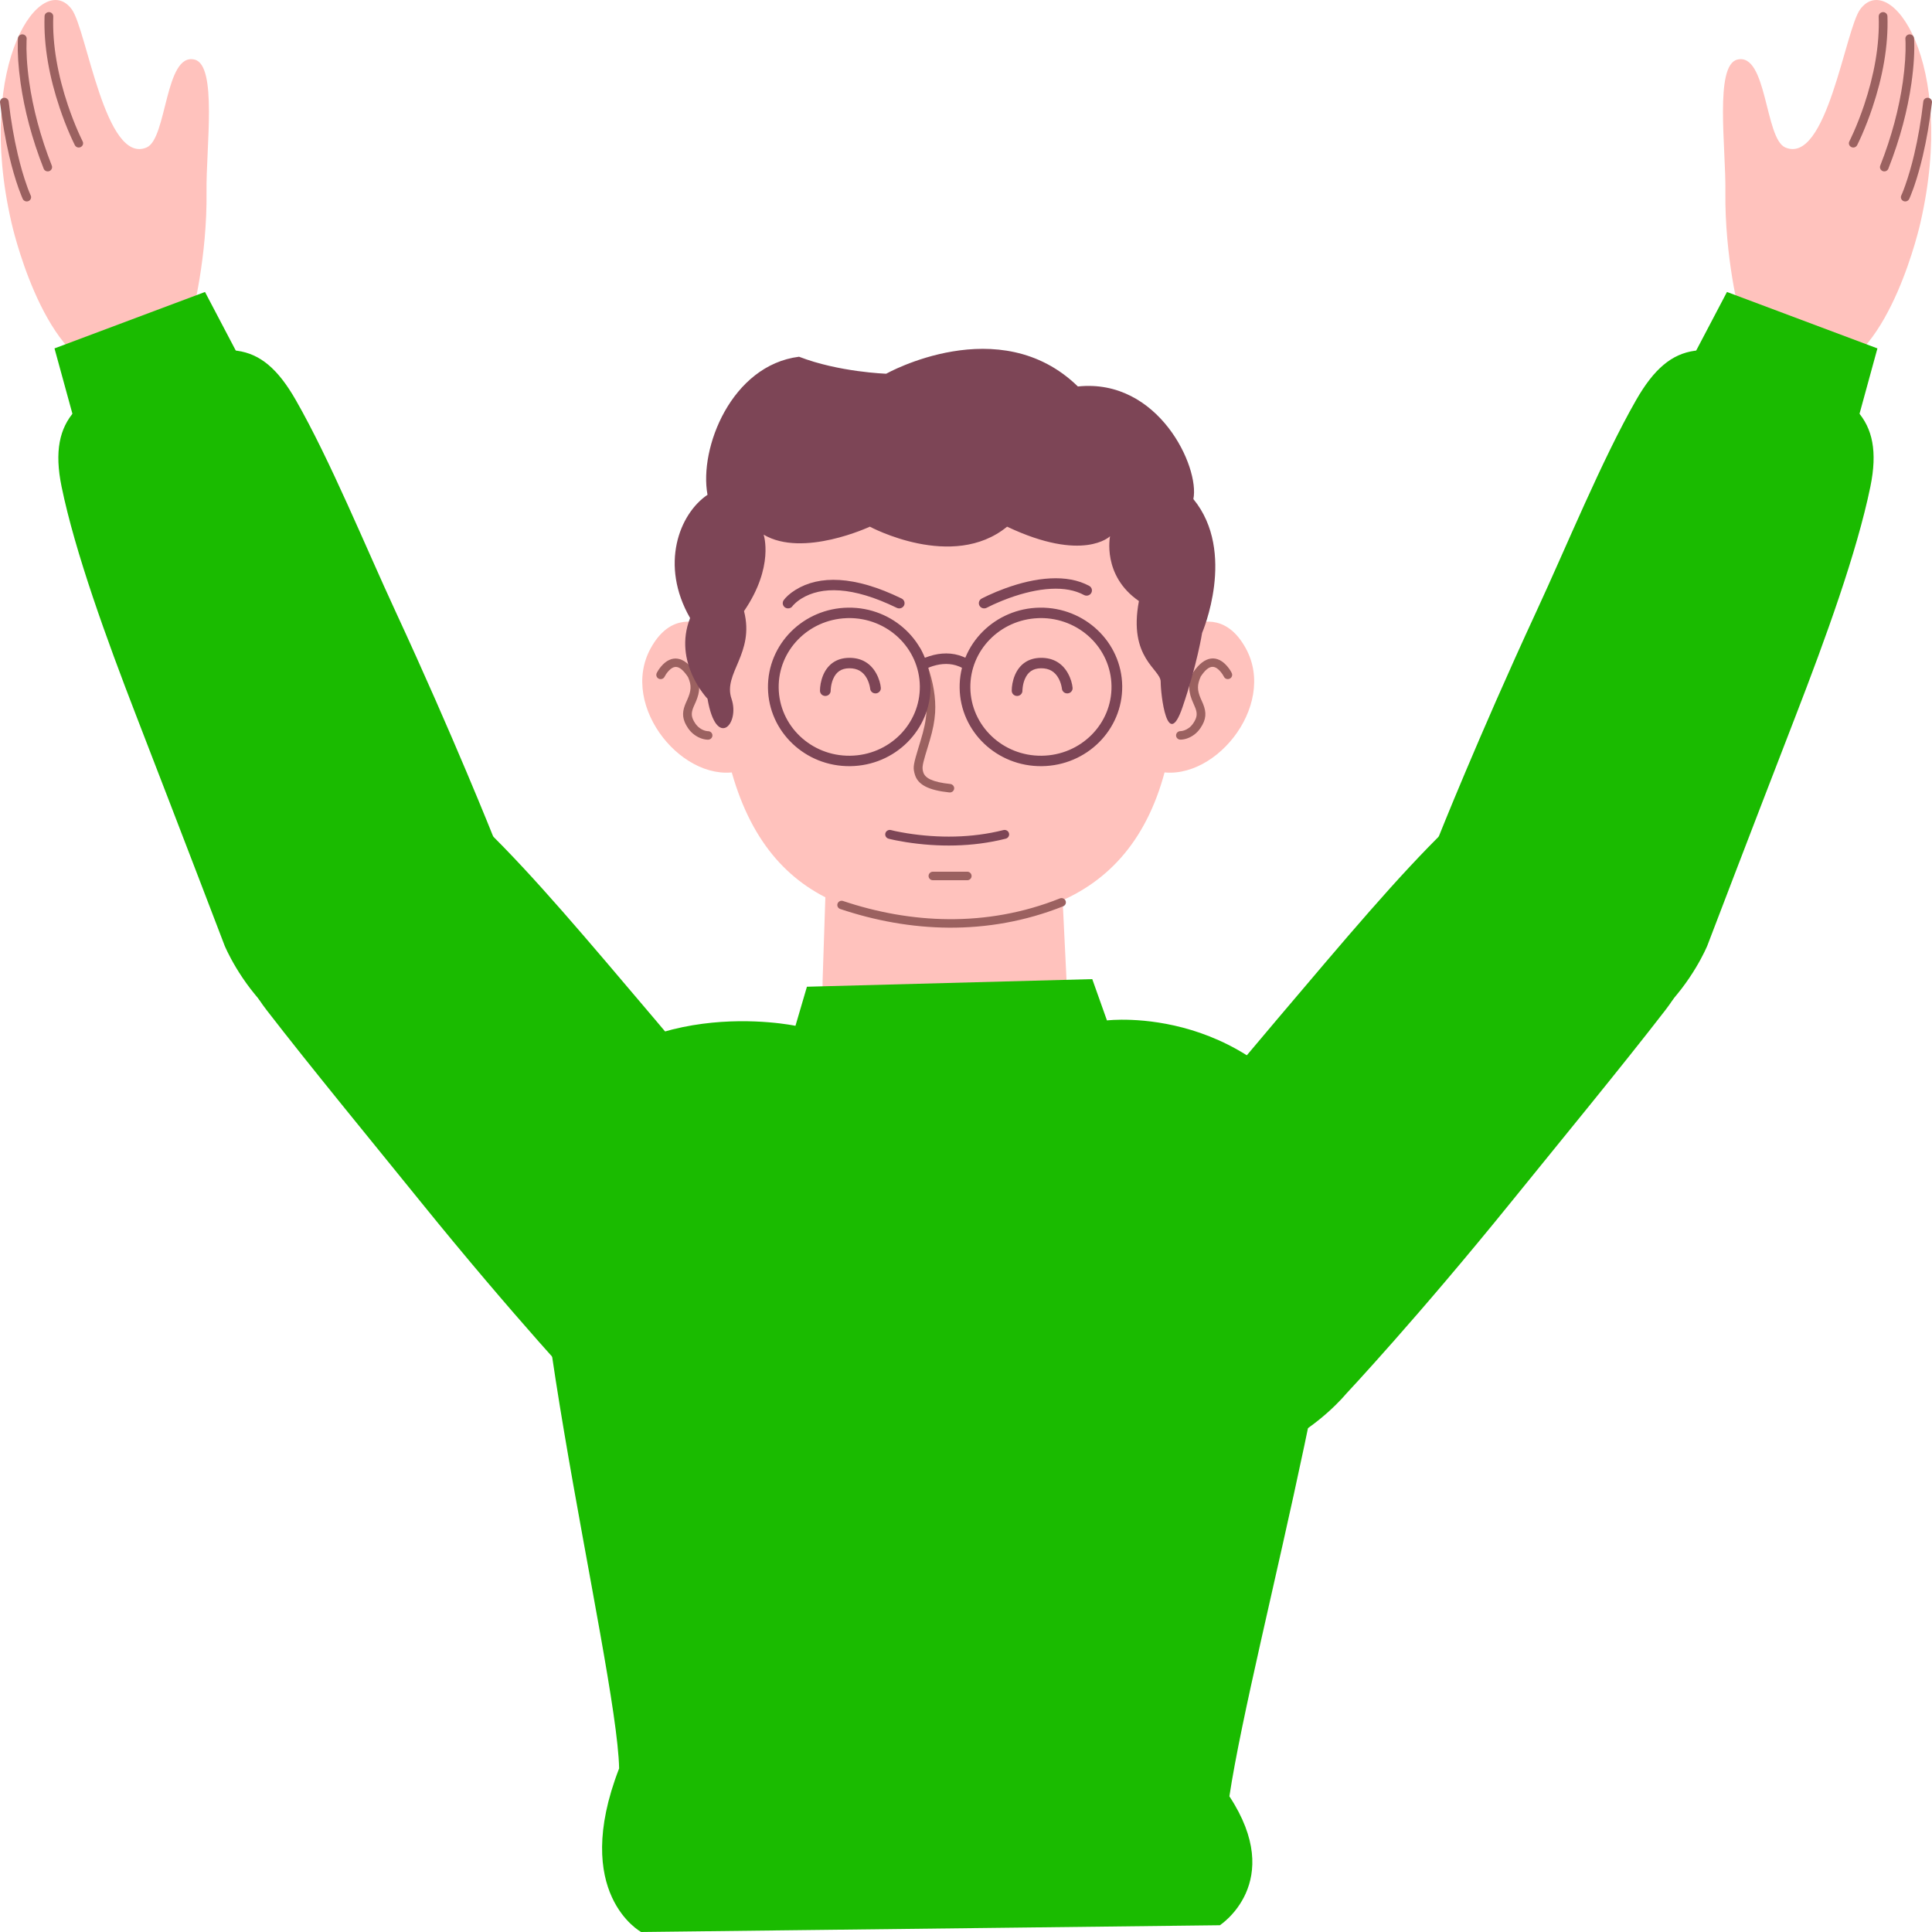 <svg width="48" height="48" viewBox="0 0 48 48" fill="none" xmlns="http://www.w3.org/2000/svg">
<path fill-rule="evenodd" clip-rule="evenodd" d="M26.496 24.316L26.291 20.116L20.577 20.119L20.438 24.345C20.375 25.981 21.708 27.345 23.387 27.362C23.419 27.363 23.451 27.363 23.483 27.364C25.2 27.383 26.578 25.988 26.496 24.316Z" fill="#FFC2BD"/>
<path fill-rule="evenodd" clip-rule="evenodd" d="M27.502 25.352L27.137 24.326L20.048 24.515L19.763 25.486C19.763 25.486 15.655 24.611 13.636 27.704C12.368 29.648 15.332 41.328 15.382 43.936C14.176 47.05 15.929 48 15.929 48L30.307 47.832C30.307 47.832 31.953 46.769 30.544 44.629C31.121 40.8 34.075 30.537 33.122 28.648C31.227 24.893 27.502 25.352 27.502 25.352Z" fill="#1ABB00"/>
<path fill-rule="evenodd" clip-rule="evenodd" d="M28.642 16.191C28.642 16.191 30.102 14.571 30.949 16.103C31.753 17.558 30.096 19.544 28.691 19.145C28.077 17.782 28.642 16.191 28.642 16.191Z" fill="#FFC2BD"/>
<path fill-rule="evenodd" clip-rule="evenodd" d="M18.474 16.191C18.474 16.191 17.015 14.571 16.168 16.103C15.363 17.558 17.02 19.544 18.425 19.145C19.039 17.782 18.474 16.191 18.474 16.191Z" fill="#FFC2BD"/>
<path fill-rule="evenodd" clip-rule="evenodd" d="M29.242 16.535C29.242 21.565 26.679 22.895 23.518 22.895C20.357 22.895 18.01 21.618 17.794 16.535C17.595 11.858 20.357 10.288 23.518 10.288C26.679 10.288 29.242 12.118 29.242 16.535Z" fill="#FFC2BD"/>
<path d="M25.837 15.097C24.722 15.11 23.828 16.003 23.842 17.09C23.855 18.177 24.77 19.049 25.885 19.035C27.001 19.022 27.894 18.13 27.881 17.043C27.867 15.955 26.952 15.084 25.837 15.097ZM25.84 15.356C26.809 15.345 27.603 16.102 27.615 17.046C27.627 17.99 26.851 18.765 25.882 18.776C24.914 18.788 24.119 18.031 24.108 17.087C24.096 16.159 24.845 15.395 25.79 15.358L25.84 15.356Z" fill="#7D4556"/>
<path d="M25.401 17.177C25.393 17.241 25.338 17.29 25.271 17.291C25.203 17.292 25.147 17.244 25.138 17.18L25.136 17.163C25.136 17.057 25.156 16.913 25.218 16.767C25.329 16.511 25.54 16.348 25.858 16.344C26.174 16.34 26.396 16.486 26.53 16.724C26.606 16.859 26.639 16.992 26.648 17.087C26.654 17.158 26.601 17.221 26.527 17.227C26.454 17.234 26.39 17.181 26.383 17.11L26.38 17.087C26.378 17.072 26.374 17.053 26.368 17.031C26.353 16.968 26.329 16.906 26.297 16.848C26.208 16.69 26.072 16.601 25.861 16.603C25.658 16.606 25.536 16.7 25.464 16.868C25.437 16.93 25.419 16.998 25.41 17.066C25.406 17.092 25.404 17.114 25.403 17.131L25.401 17.177Z" fill="#7D4556"/>
<path d="M19.768 14.653C20.351 14.293 21.218 14.293 22.4 14.87C22.466 14.902 22.492 14.98 22.46 15.044C22.427 15.108 22.347 15.134 22.281 15.102C21.178 14.564 20.409 14.564 19.91 14.872C19.84 14.916 19.782 14.962 19.737 15.007L19.71 15.034C19.703 15.042 19.698 15.048 19.694 15.053L19.69 15.059C19.648 15.118 19.566 15.133 19.505 15.093C19.444 15.052 19.429 14.972 19.47 14.912C19.519 14.843 19.616 14.747 19.768 14.653Z" fill="#7D4556"/>
<path d="M26.095 14.37C26.461 14.351 26.787 14.408 27.061 14.556C27.125 14.591 27.148 14.67 27.112 14.732C27.077 14.795 26.996 14.817 26.932 14.783C26.706 14.661 26.429 14.612 26.11 14.629C25.78 14.646 25.423 14.731 25.062 14.862C24.948 14.904 24.839 14.948 24.739 14.993L24.665 15.026C24.593 15.06 24.543 15.085 24.516 15.099C24.452 15.134 24.371 15.111 24.336 15.049C24.3 14.986 24.324 14.907 24.388 14.872L24.441 14.845C24.47 14.831 24.507 14.813 24.551 14.792C24.678 14.733 24.819 14.674 24.969 14.619C25.353 14.479 25.735 14.388 26.095 14.37Z" fill="#7D4556"/>
<path d="M22.724 16.072C22.777 16.045 22.842 16.066 22.869 16.118L22.893 16.166C22.903 16.187 22.915 16.212 22.928 16.242C22.971 16.338 23.013 16.446 23.053 16.564C23.184 16.948 23.255 17.336 23.233 17.703C23.219 17.926 23.177 18.13 23.101 18.392L22.988 18.766C22.91 19.032 22.91 19.084 22.937 19.182C22.98 19.334 23.169 19.431 23.61 19.478C23.669 19.485 23.712 19.537 23.706 19.594C23.7 19.652 23.646 19.694 23.587 19.688C23.066 19.633 22.801 19.496 22.728 19.238L22.715 19.189C22.683 19.055 22.699 18.973 22.822 18.566L22.869 18.412C22.957 18.124 23.003 17.916 23.017 17.69C23.037 17.354 22.971 16.991 22.848 16.63C22.818 16.541 22.786 16.458 22.753 16.381L22.729 16.325C22.705 16.271 22.687 16.233 22.676 16.213C22.649 16.162 22.671 16.098 22.724 16.072Z" fill="#9B6160"/>
<path d="M24.93 20.623C24.99 20.608 25.052 20.643 25.068 20.702C25.084 20.762 25.047 20.822 24.986 20.837C24.157 21.047 23.297 21.047 22.503 20.922C22.41 20.907 22.325 20.891 22.248 20.876L22.142 20.853C22.113 20.846 22.091 20.841 22.077 20.837C22.016 20.821 21.981 20.76 21.997 20.701C22.014 20.642 22.076 20.607 22.137 20.623L22.241 20.648C22.328 20.666 22.428 20.685 22.539 20.703C23.305 20.824 24.135 20.824 24.93 20.623Z" fill="#7D4556"/>
<path d="M21.075 15.097C19.96 15.11 19.067 16.003 19.08 17.09C19.093 18.177 20.008 19.049 21.124 19.035C22.239 19.022 23.132 18.13 23.119 17.043C23.105 15.955 22.19 15.084 21.075 15.097ZM21.078 15.356C22.047 15.345 22.841 16.102 22.853 17.046C22.865 17.99 22.089 18.765 21.12 18.776C20.152 18.788 19.357 18.031 19.346 17.087C19.334 16.159 20.083 15.395 21.028 15.358L21.078 15.356Z" fill="#7D4556"/>
<path d="M20.637 17.177C20.629 17.241 20.574 17.29 20.507 17.291C20.44 17.292 20.383 17.244 20.374 17.18L20.372 17.163C20.372 17.057 20.392 16.913 20.454 16.767C20.565 16.511 20.776 16.348 21.094 16.344C21.409 16.34 21.632 16.486 21.766 16.724C21.842 16.859 21.875 16.992 21.884 17.087C21.89 17.158 21.836 17.221 21.763 17.227C21.69 17.234 21.625 17.181 21.619 17.11L21.616 17.087C21.613 17.072 21.61 17.053 21.604 17.031C21.588 16.968 21.565 16.906 21.533 16.848C21.444 16.69 21.307 16.601 21.097 16.603C20.894 16.606 20.772 16.7 20.7 16.868C20.673 16.93 20.655 16.998 20.646 17.066L20.641 17.112C20.639 17.126 20.639 17.138 20.638 17.147L20.638 17.16L20.637 17.177Z" fill="#7D4556"/>
<path d="M23.095 16.301C23.367 16.215 23.657 16.204 23.932 16.318C23.956 16.328 23.981 16.339 24.005 16.351L24.041 16.37L23.91 16.597C23.883 16.582 23.856 16.569 23.828 16.558C23.62 16.472 23.393 16.481 23.176 16.549C23.124 16.565 23.084 16.581 23.059 16.593L23.047 16.599L22.923 16.368C22.958 16.35 23.017 16.325 23.095 16.301Z" fill="#7D4556"/>
<path d="M26.333 22.321C26.388 22.299 26.451 22.325 26.474 22.379C26.496 22.433 26.47 22.494 26.415 22.516C24.522 23.27 22.584 23.157 20.876 22.584C20.819 22.565 20.789 22.505 20.809 22.45C20.828 22.395 20.89 22.366 20.946 22.385C22.609 22.943 24.496 23.053 26.333 22.321Z" fill="#9B6160"/>
<path d="M24.031 21.657C24.09 21.657 24.139 21.705 24.139 21.764C24.139 21.816 24.1 21.86 24.048 21.868L24.031 21.869H23.178C23.118 21.869 23.07 21.822 23.07 21.764C23.07 21.711 23.109 21.667 23.16 21.659L23.178 21.657H24.031Z" fill="#9B6160"/>
<path d="M16.432 16.55C16.671 16.274 16.987 16.274 17.284 16.725C17.406 16.996 17.395 17.177 17.29 17.43L17.229 17.567C17.166 17.723 17.17 17.821 17.275 17.975C17.307 18.021 17.343 18.058 17.382 18.087C17.454 18.14 17.526 18.161 17.575 18.165L17.591 18.166C17.651 18.166 17.7 18.213 17.7 18.271C17.7 18.33 17.651 18.377 17.591 18.377C17.502 18.377 17.377 18.346 17.253 18.256C17.193 18.212 17.14 18.158 17.095 18.092C16.956 17.888 16.941 17.725 17.014 17.527L17.039 17.465C17.043 17.454 17.051 17.437 17.072 17.391C17.174 17.163 17.187 17.034 17.095 16.824C16.888 16.513 16.747 16.513 16.597 16.686C16.556 16.733 16.526 16.782 16.512 16.812C16.486 16.865 16.422 16.887 16.368 16.863C16.314 16.838 16.291 16.775 16.316 16.722C16.338 16.677 16.377 16.614 16.432 16.55Z" fill="#9B6160"/>
<path d="M29.642 16.709C29.932 16.273 30.248 16.273 30.486 16.549C30.542 16.613 30.581 16.676 30.602 16.721C30.628 16.774 30.605 16.837 30.55 16.862C30.496 16.887 30.432 16.864 30.407 16.811C30.392 16.781 30.363 16.733 30.321 16.685C30.172 16.512 30.03 16.512 29.832 16.808C29.738 17.019 29.744 17.146 29.829 17.349L29.89 17.488C29.978 17.704 29.971 17.875 29.823 18.091C29.778 18.157 29.725 18.212 29.666 18.255C29.541 18.346 29.417 18.376 29.327 18.376C29.267 18.376 29.219 18.329 29.219 18.271C29.219 18.218 29.258 18.175 29.31 18.166L29.327 18.165C29.374 18.165 29.455 18.145 29.536 18.086C29.576 18.057 29.612 18.02 29.643 17.974C29.741 17.831 29.752 17.735 29.701 17.597L29.67 17.523C29.665 17.512 29.658 17.497 29.649 17.475C29.525 17.197 29.505 17.011 29.642 16.709Z" fill="#9B6160"/>
<path fill-rule="evenodd" clip-rule="evenodd" d="M17.578 17.36C17.578 17.36 16.712 16.463 17.145 15.355C16.387 14.035 16.875 12.768 17.578 12.293C17.362 11.133 18.174 9.074 19.852 8.863C20.84 9.246 22.017 9.285 22.017 9.285C22.017 9.285 24.832 7.702 26.78 9.602C28.783 9.391 29.812 11.607 29.649 12.399C30.732 13.719 29.866 15.724 29.866 15.724C29.866 15.724 29.745 16.5 29.379 17.571C29 18.68 28.837 17.255 28.837 16.938C28.837 16.621 28.026 16.358 28.296 14.933C27.376 14.299 27.579 13.323 27.579 13.323C27.579 13.323 26.916 13.982 25.021 13.085C23.668 14.194 21.611 13.085 21.611 13.085C21.611 13.085 19.947 13.864 18.972 13.283C18.972 13.283 19.243 14.075 18.485 15.183C18.756 16.239 17.957 16.727 18.174 17.36C18.39 17.994 17.795 18.627 17.578 17.36Z" fill="#7D4556"/>
<path fill-rule="evenodd" clip-rule="evenodd" d="M14.558 34.631C14.558 34.631 17.078 37.707 19.928 35.409C22.834 33.065 20.16 30.05 20.16 30.05C20.16 30.05 18.436 27.879 16.263 25.317C14.565 23.315 13.27 21.772 12.058 20.591C10.751 19.318 8.706 19.082 7.371 20.159C5.342 21.794 5.522 23.669 6.629 25.102C7.704 26.494 9.215 28.33 10.436 29.839C12.783 32.741 14.558 34.631 14.558 34.631Z" fill="#1ABB00"/>
<path fill-rule="evenodd" clip-rule="evenodd" d="M0.285 5.532C0.285 5.532 1.025 8.878 2.63 9.247C4.084 9.582 4.773 7.831 4.773 7.831C4.773 7.831 5.152 6.402 5.131 4.756C5.117 3.677 5.404 1.623 4.836 1.481C4.095 1.297 4.153 3.444 3.644 3.663C2.613 4.107 2.157 0.738 1.782 0.231C1.05 -0.761 -0.635 1.525 0.285 5.532Z" fill="#FFC2BD"/>
<path d="M1.219 0.301C1.279 0.303 1.325 0.352 1.323 0.41C1.299 1.122 1.439 1.874 1.687 2.613C1.768 2.852 1.854 3.073 1.94 3.269L1.983 3.365L2.049 3.504C2.051 3.507 2.052 3.51 2.053 3.512C2.08 3.564 2.059 3.627 2.005 3.653C1.952 3.68 1.887 3.659 1.86 3.607L1.827 3.539L1.786 3.452C1.771 3.42 1.756 3.387 1.741 3.352C1.652 3.15 1.564 2.924 1.482 2.679C1.226 1.918 1.082 1.143 1.107 0.403C1.109 0.345 1.159 0.299 1.219 0.301Z" fill="#9B6160"/>
<path d="M0.563 0.854C0.622 0.858 0.667 0.909 0.662 0.967L0.66 1.011C0.65 1.258 0.665 1.606 0.726 2.038C0.819 2.686 0.999 3.385 1.287 4.115C1.308 4.169 1.28 4.23 1.225 4.251C1.169 4.272 1.106 4.245 1.085 4.19C0.791 3.445 0.607 2.731 0.512 2.067C0.453 1.652 0.435 1.31 0.442 1.056L0.445 0.971C0.446 0.962 0.446 0.955 0.446 0.951C0.451 0.893 0.503 0.849 0.563 0.854Z" fill="#9B6160"/>
<path d="M0.096 2.43C0.155 2.423 0.209 2.465 0.216 2.523C0.272 3.002 0.348 3.437 0.44 3.827C0.511 4.13 0.587 4.389 0.664 4.603L0.694 4.688C0.704 4.714 0.714 4.739 0.723 4.762L0.759 4.848C0.761 4.851 0.762 4.853 0.763 4.855C0.788 4.908 0.764 4.97 0.71 4.995C0.656 5.019 0.591 4.996 0.566 4.944L0.544 4.893L0.536 4.874C0.513 4.817 0.487 4.75 0.459 4.672C0.381 4.451 0.302 4.185 0.229 3.874C0.136 3.476 0.058 3.034 0.001 2.546C-0.006 2.489 0.037 2.436 0.096 2.43Z" fill="#9B6160"/>
<path fill-rule="evenodd" clip-rule="evenodd" d="M12.268 20.82C12.268 20.82 13.629 24.635 10.395 25.848C7.061 27.099 5.582 23.497 5.582 23.497C5.582 23.497 4.605 20.938 3.387 17.789C2.644 15.866 1.867 13.727 1.531 12.096C1.167 10.329 2.049 9.808 3.666 9.202C5.586 8.482 6.455 8.375 7.35 9.941C8.204 11.434 9.078 13.574 9.832 15.202C11.27 18.307 12.268 20.82 12.268 20.82Z" fill="#1ABB00"/>
<path fill-rule="evenodd" clip-rule="evenodd" d="M1.354 8.656L5.093 7.254L6.334 9.616L2.057 11.22L1.354 8.656Z" fill="#1ABB00"/>
<path fill-rule="evenodd" clip-rule="evenodd" d="M33.442 34.631C33.442 34.631 30.922 37.707 28.072 35.409C25.166 33.065 27.84 30.05 27.84 30.05C27.84 30.05 29.564 27.879 31.737 25.317C33.435 23.315 34.73 21.772 35.942 20.591C37.249 19.318 39.294 19.082 40.629 20.159C42.658 21.794 42.478 23.669 41.371 25.102C40.296 26.494 38.785 28.33 37.564 29.839C35.217 32.741 33.442 34.631 33.442 34.631Z" fill="#1ABB00"/>
<path fill-rule="evenodd" clip-rule="evenodd" d="M47.713 5.532C47.713 5.532 46.974 8.878 45.368 9.247C43.914 9.582 43.225 7.831 43.225 7.831C43.225 7.831 42.846 6.402 42.867 4.756C42.881 3.677 42.594 1.623 43.162 1.481C43.903 1.297 43.845 3.444 44.354 3.663C45.385 4.107 45.841 0.738 46.216 0.231C46.948 -0.761 48.633 1.525 47.713 5.532Z" fill="#FFC2BD"/>
<path d="M46.781 0.301C46.841 0.299 46.891 0.345 46.893 0.403C46.918 1.143 46.774 1.918 46.518 2.679C46.436 2.924 46.347 3.15 46.259 3.352L46.214 3.452L46.173 3.539C46.158 3.572 46.146 3.595 46.14 3.607C46.113 3.659 46.048 3.68 45.995 3.653C45.941 3.627 45.92 3.564 45.947 3.512L45.969 3.467L45.977 3.45C46.002 3.398 46.03 3.337 46.06 3.269C46.146 3.073 46.232 2.852 46.313 2.613C46.561 1.874 46.701 1.122 46.676 0.41C46.675 0.352 46.721 0.303 46.781 0.301Z" fill="#9B6160"/>
<path d="M47.438 0.854C47.498 0.849 47.55 0.893 47.554 0.951L47.557 1.003C47.568 1.262 47.552 1.622 47.489 2.067C47.394 2.731 47.21 3.445 46.916 4.19C46.895 4.245 46.832 4.272 46.776 4.251C46.721 4.23 46.693 4.169 46.714 4.115C47.002 3.385 47.182 2.686 47.275 2.038C47.332 1.635 47.349 1.305 47.343 1.062L47.341 1.011C47.34 0.989 47.339 0.974 47.339 0.967C47.334 0.909 47.379 0.858 47.438 0.854Z" fill="#9B6160"/>
<path d="M47.904 2.43C47.963 2.436 48.006 2.489 47.999 2.546C47.942 3.034 47.864 3.476 47.771 3.874C47.706 4.15 47.637 4.391 47.567 4.597L47.541 4.672C47.519 4.735 47.498 4.79 47.478 4.838L47.449 4.909C47.442 4.925 47.437 4.936 47.434 4.943C47.408 4.996 47.344 5.019 47.29 4.995C47.236 4.97 47.212 4.908 47.237 4.855L47.256 4.812L47.264 4.794C47.285 4.742 47.31 4.678 47.336 4.603C47.412 4.389 47.489 4.13 47.56 3.827C47.652 3.437 47.728 3.002 47.784 2.522C47.79 2.47 47.834 2.432 47.886 2.429L47.904 2.43Z" fill="#9B6160"/>
<path fill-rule="evenodd" clip-rule="evenodd" d="M35.731 20.82C35.731 20.82 34.37 24.635 37.603 25.848C40.938 27.099 42.417 23.497 42.417 23.497C42.417 23.497 43.393 20.938 44.611 17.789C45.355 15.866 46.132 13.727 46.468 12.096C46.832 10.329 45.949 9.808 44.333 9.202C42.413 8.482 41.544 8.375 40.648 9.941C39.794 11.434 38.921 13.574 38.166 15.202C36.729 18.307 35.731 20.82 35.731 20.82Z" fill="#1ABB00"/>
<path fill-rule="evenodd" clip-rule="evenodd" d="M46.644 8.656L42.906 7.254L41.665 9.616L45.942 11.22L46.644 8.656Z" fill="#1ABB00"/>
</svg>
